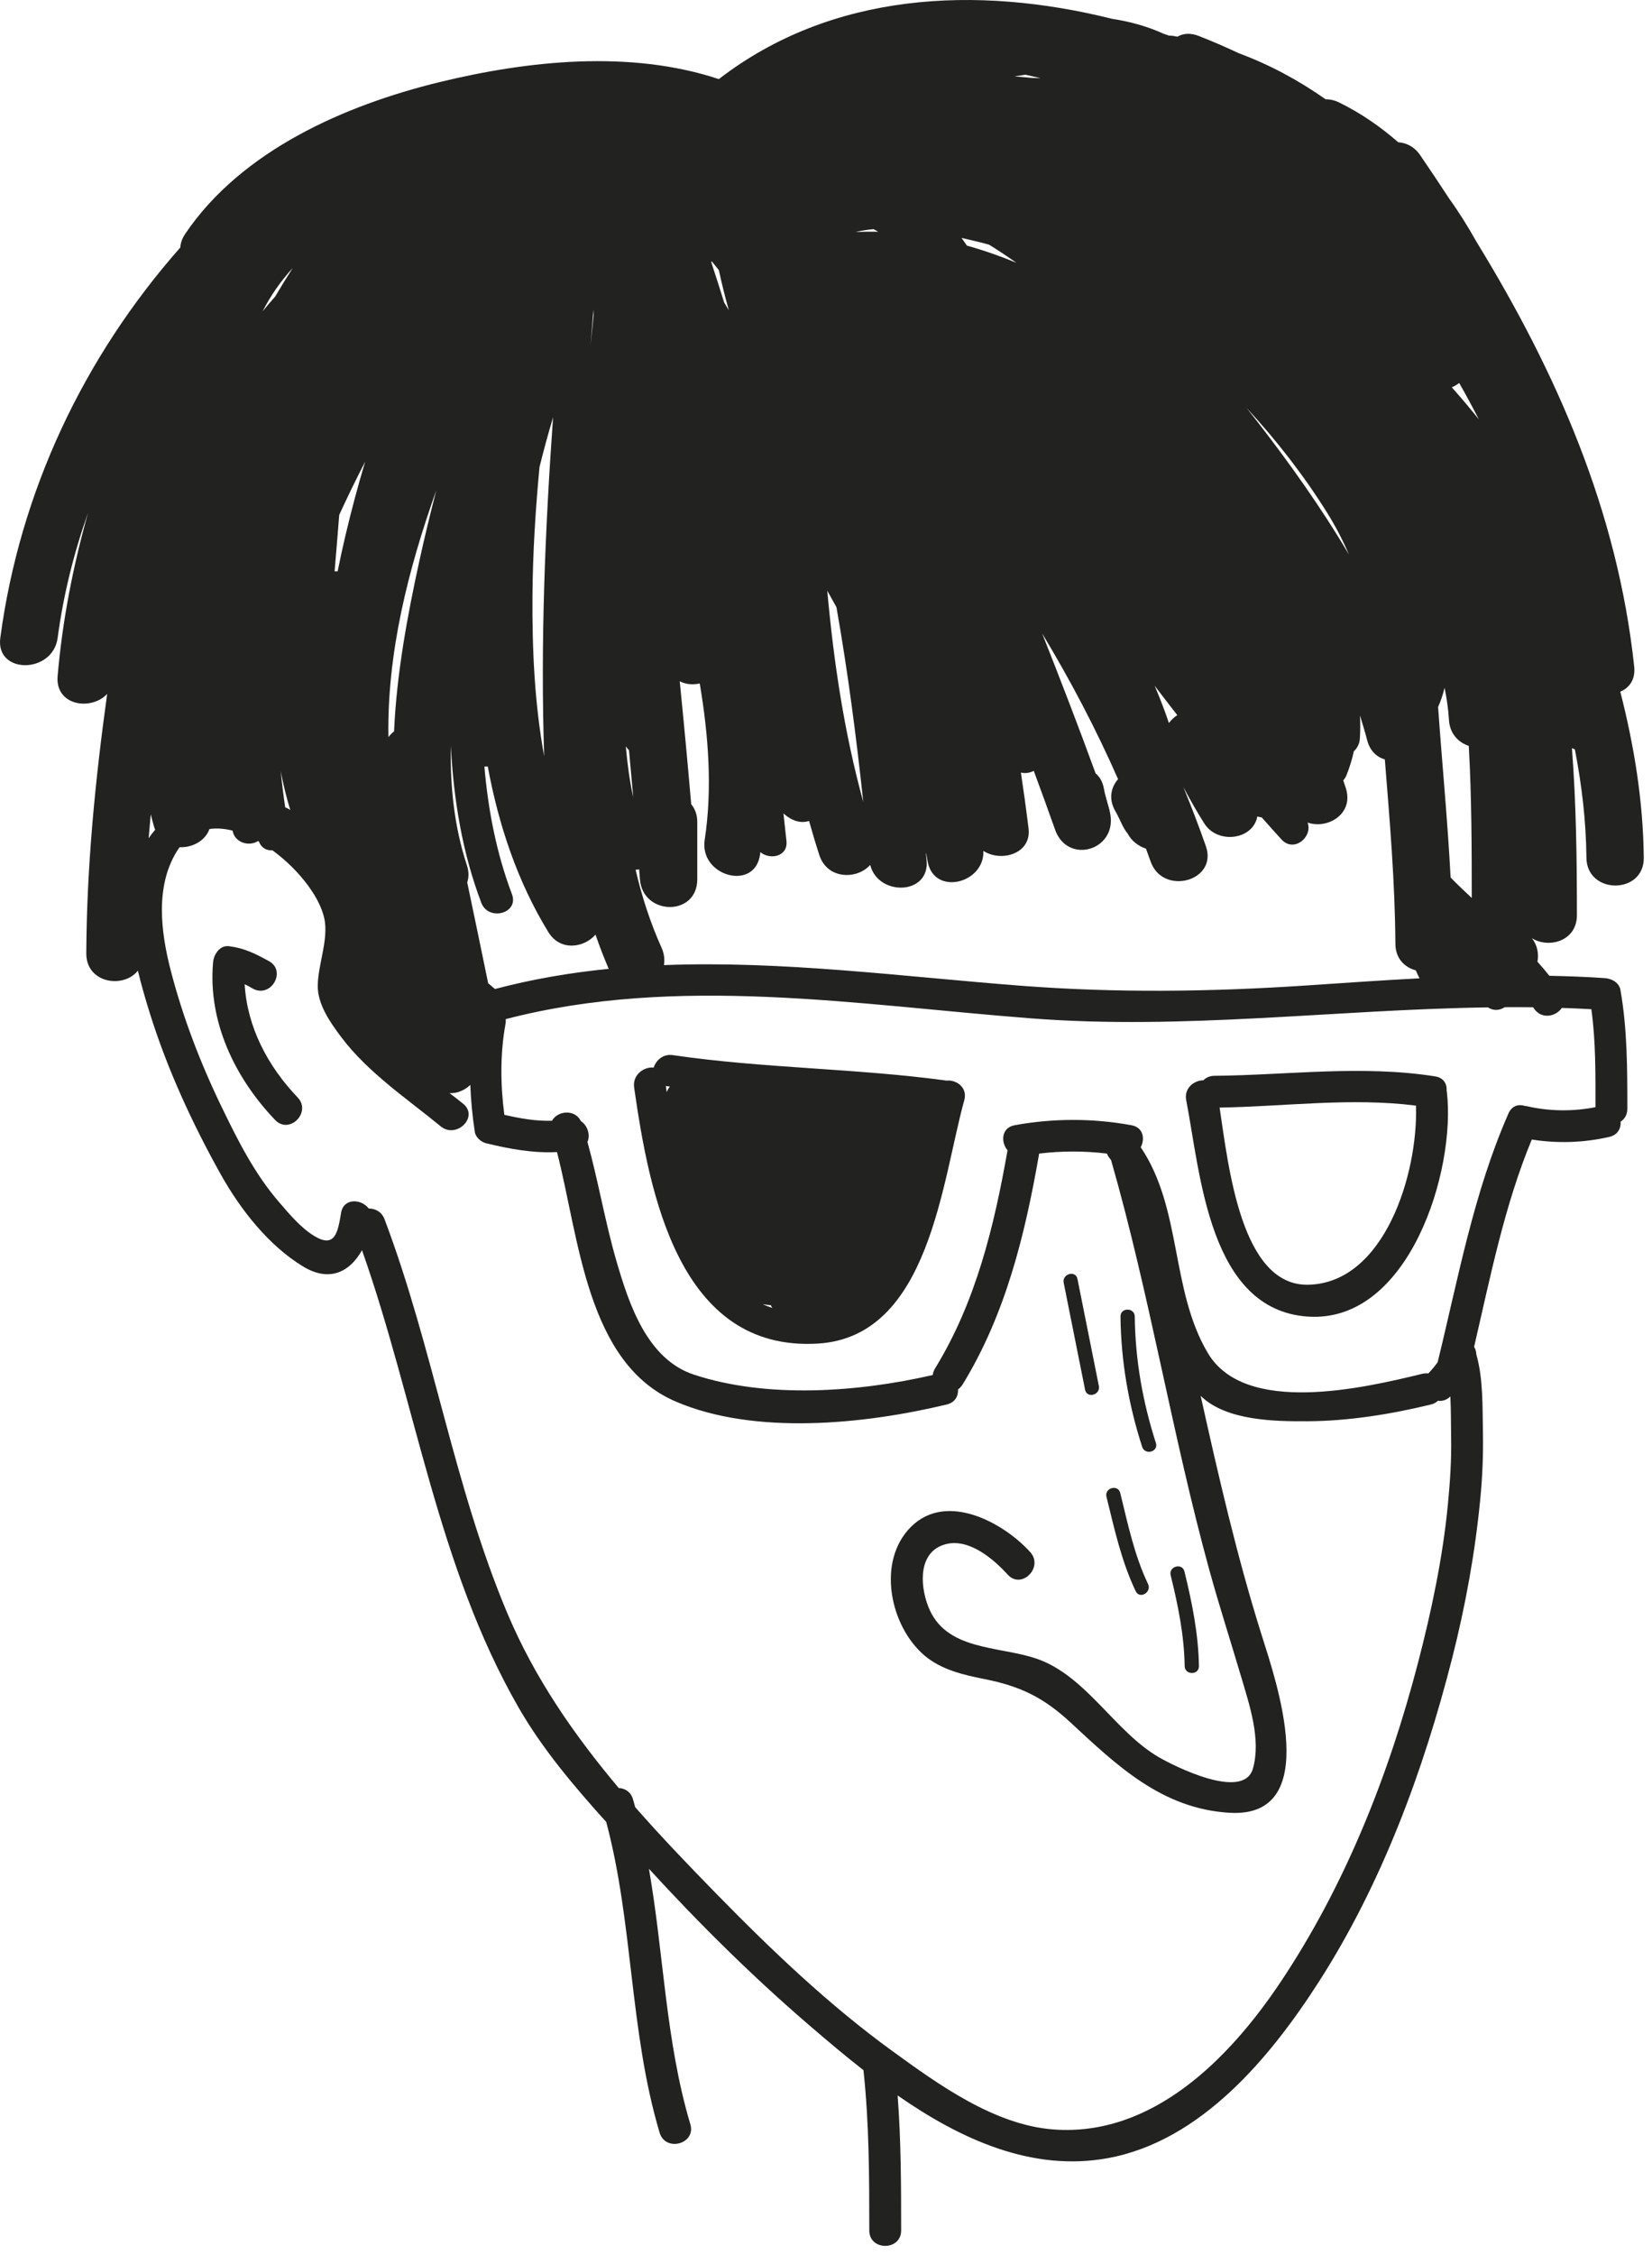 <?xml version="1.0" encoding="UTF-8"?> <svg xmlns="http://www.w3.org/2000/svg" width="107" height="146" viewBox="0 0 107 146" fill="none"> <path d="M19.278 71.05C17.339 69.022 16.006 66.49 15.847 63.718C16.027 63.806 16.204 63.901 16.377 64.005C17.544 64.644 18.585 62.862 17.418 62.224C16.532 61.739 15.837 61.386 14.834 61.258C14.24 61.181 13.848 61.786 13.802 62.289C13.456 66.136 15.205 69.772 17.819 72.508C18.739 73.474 20.196 72.013 19.278 71.05Z" fill="#222221"></path> <path d="M61.31 69.959C55.423 69.157 49.456 69.171 43.579 68.31C42.948 68.217 42.495 68.638 42.341 69.116C41.722 69.047 40.954 69.573 41.073 70.405C42.05 77.232 43.968 87.547 52.994 86.983C60.206 86.532 60.999 76.462 62.456 71.23C62.682 70.411 61.958 69.896 61.31 69.959ZM49.925 84.5C49.955 84.559 49.983 84.619 50.019 84.675C49.804 84.605 49.595 84.525 49.394 84.432C49.567 84.463 49.744 84.486 49.925 84.5ZM43.384 70.345C43.303 70.455 43.235 70.575 43.183 70.705C43.165 70.572 43.146 70.44 43.127 70.311C43.213 70.324 43.299 70.333 43.384 70.345Z" fill="#222221"></path> <path d="M93.712 70.681C93.709 70.657 93.701 70.637 93.697 70.613C93.729 70.186 93.513 69.774 92.955 69.686C88.182 68.935 83.444 69.605 78.652 69.649C78.344 69.652 78.11 69.768 77.944 69.94C77.34 69.94 76.679 70.448 76.832 71.23C77.758 76.004 78.3 84.809 84.718 85.238C91.266 85.676 94.315 75.769 93.712 70.681ZM84.718 83.175C80.383 83.249 79.572 75.529 78.993 71.706C83.235 71.637 87.488 71.044 91.714 71.579C91.856 75.988 89.668 83.09 84.718 83.175Z" fill="#222221"></path> <path d="M102.753 55.533C102.778 57.927 106.492 57.929 106.467 55.533C106.428 51.836 105.839 48.272 104.946 44.779C105.524 44.537 105.938 44.002 105.847 43.156C104.768 33.073 100.807 24.093 95.621 15.636C95.082 14.675 94.502 13.742 93.863 12.857C93.247 11.911 92.618 10.971 91.978 10.037C91.605 9.493 91.088 9.246 90.565 9.211C89.422 8.211 88.158 7.334 86.74 6.636C86.439 6.488 86.144 6.427 85.863 6.429C84.121 5.207 82.243 4.19 80.241 3.448C79.387 3.049 78.519 2.669 77.632 2.323C77.092 2.113 76.627 2.164 76.263 2.374C76.169 2.358 76.075 2.338 75.981 2.323C75.893 2.309 75.81 2.311 75.725 2.308C75.6 2.265 75.475 2.22 75.349 2.179C74.314 1.705 73.194 1.397 72.028 1.219C63.244 -0.972 53.863 -0.513 46.559 5.121C40.816 3.218 34.213 3.919 28.473 5.316C22.34 6.808 15.639 9.746 11.994 15.143C11.79 15.444 11.695 15.741 11.679 16.023C5.404 23.13 1.283 31.845 0.019 41.3C-0.297 43.668 3.42 43.637 3.733 41.3C4.103 38.531 4.773 35.826 5.7 33.213C4.73 36.661 4.04 40.183 3.732 43.776C3.57 45.675 5.885 46.046 6.941 44.926C6.169 50.494 5.616 56.085 5.589 61.723C5.58 63.654 7.99 64.025 8.931 62.843C9.158 63.798 9.435 64.732 9.711 65.619C10.843 69.234 12.46 72.745 14.307 76.047C15.571 78.304 17.405 80.648 19.639 81.998C21.392 83.058 22.699 82.287 23.447 80.938C26.922 90.779 28.325 101.384 33.582 110.536C35.118 113.21 37.168 115.633 39.266 117.957C41.025 124.552 40.767 131.515 42.724 138.074C43.104 139.345 45.095 138.804 44.713 137.526C43.108 132.144 42.993 126.488 42.032 120.988C45.312 124.568 48.772 127.989 52.456 131.153C53.55 132.093 54.71 133.073 55.926 134.025C56.298 137.466 56.303 140.945 56.304 144.403C56.304 145.734 58.367 145.734 58.367 144.403C58.366 141.493 58.361 138.568 58.14 135.663C62.229 138.506 66.853 140.623 71.768 139.718C77.79 138.609 82.264 133.21 85.391 128.351C89.495 121.975 92.208 114.627 94.067 107.309C94.921 103.943 95.542 100.513 95.877 97.056C96.017 95.62 96.077 94.178 96.049 92.735C96.017 91.104 96.075 89.281 95.624 87.694C95.617 87.518 95.569 87.345 95.478 87.194C96.529 82.676 97.435 78.059 99.214 73.774C100.883 74.039 102.578 73.984 104.235 73.604C104.786 73.477 105.001 73.044 104.968 72.612C105.222 72.451 105.403 72.178 105.403 71.784C105.402 69.219 105.403 66.616 104.954 64.083C104.871 63.615 104.388 63.356 103.959 63.326C102.757 63.241 101.555 63.199 100.353 63.174C100.105 62.86 99.845 62.558 99.58 62.26C99.685 61.735 99.562 61.175 99.221 60.739C100.309 61.425 102.136 60.935 102.136 59.251C102.135 55.64 102.092 52.017 101.813 48.434C101.876 48.466 101.94 48.494 102.005 48.519C102.45 50.811 102.729 53.144 102.753 55.533ZM94.512 24.796C94.956 25.572 95.379 26.359 95.785 27.152C95.22 26.443 94.635 25.75 94.033 25.076C94.205 25.003 94.367 24.908 94.512 24.796ZM93.565 44.526C93.708 45.219 93.806 45.915 93.849 46.612C93.904 47.507 94.463 48.066 95.132 48.29C95.318 51.566 95.325 54.858 95.326 58.137C94.861 57.703 94.4 57.265 93.955 56.81C93.764 53.126 93.404 49.452 93.146 45.771C93.326 45.364 93.465 44.948 93.565 44.526ZM85.97 33.214C86.52 34.095 86.98 34.993 87.372 35.903C85.59 32.884 83.541 30.012 81.43 27.286C81.201 26.992 80.969 26.698 80.737 26.404C82.693 28.521 84.46 30.795 85.97 33.214ZM76.253 46.299C76.044 46.434 75.861 46.608 75.71 46.808C75.437 45.99 75.122 45.184 74.786 44.395C75.271 45.034 75.762 45.667 76.253 46.299ZM66.418 4.837C66.722 4.904 67.05 4.978 67.403 5.062C67.212 5.054 67.02 5.048 66.829 5.043C66.454 5.006 66.08 4.975 65.709 4.947C65.943 4.908 66.18 4.871 66.418 4.837ZM62.894 15.545C63.286 15.636 63.674 15.735 64.061 15.84C64.664 16.213 65.253 16.607 65.834 17.013C64.784 16.58 63.715 16.206 62.628 15.903C62.516 15.736 62.398 15.57 62.281 15.404C62.488 15.45 62.693 15.497 62.894 15.545ZM56.584 14.836C56.683 14.893 56.781 14.949 56.881 15.006C56.396 14.991 55.908 14.999 55.419 15.018C55.8 14.931 56.19 14.872 56.584 14.836ZM54.177 39.31C54.917 43.496 55.464 47.719 55.915 51.92C54.685 47.455 54 42.873 53.582 38.242C53.781 38.597 53.98 38.954 54.177 39.31ZM46.096 16.914C46.254 17.103 46.406 17.301 46.562 17.493C46.748 18.367 46.968 19.23 47.206 20.089C47.105 19.92 47.004 19.751 46.903 19.582C46.632 18.711 46.353 17.843 46.069 16.977C46.078 16.955 46.087 16.934 46.096 16.914ZM41.397 56.282C41.414 56.497 41.432 56.712 41.449 56.928C41.626 59.287 45.162 59.349 45.162 56.928V53.214C45.162 52.733 45.008 52.353 44.769 52.066C44.542 49.411 44.291 46.758 44.026 44.107C44.42 44.31 44.885 44.346 45.323 44.246C45.889 47.623 46.15 51.052 45.643 54.372C45.284 56.714 48.862 57.721 49.223 55.359C49.232 55.295 49.239 55.231 49.248 55.167C49.872 55.691 51.042 55.46 50.939 54.453C50.878 53.855 50.811 53.259 50.744 52.663C51.24 53.109 51.822 53.337 52.402 53.149C52.611 53.889 52.83 54.626 53.068 55.359C53.59 56.96 55.529 56.945 56.363 55.995C56.873 58.043 60.239 57.965 60.016 55.69C60.001 55.542 59.986 55.394 59.972 55.246C59.977 55.25 59.984 55.254 59.99 55.258C60.021 55.429 60.053 55.6 60.083 55.771C60.491 58.02 63.772 57.207 63.694 55.088C64.847 55.835 66.822 55.283 66.618 53.628C66.47 52.42 66.303 51.217 66.124 50.016C66.408 50.087 66.709 50.036 66.957 49.906C67.426 51.17 67.888 52.437 68.336 53.709C69.138 55.989 72.32 55.069 71.916 52.722C71.818 52.159 71.601 51.636 71.503 51.072C71.425 50.616 71.227 50.289 70.962 50.07C69.854 47.033 68.691 44.017 67.501 41.011C69.341 44.063 70.996 47.211 72.417 50.442C71.96 50.966 71.785 51.719 72.235 52.503C72.574 53.092 72.715 53.587 73.037 53.964C73.284 54.441 73.73 54.781 74.224 54.943C74.327 55.219 74.428 55.495 74.525 55.772C75.31 58.017 78.899 57.051 78.105 54.785C77.656 53.499 77.166 52.224 76.648 50.959C77.075 51.763 77.522 52.557 78.013 53.328C78.86 54.657 81.154 54.393 81.438 52.857C81.532 52.885 81.628 52.908 81.725 52.922C82.15 53.404 82.576 53.885 83.012 54.357C83.814 55.222 85.042 54.179 84.692 53.252C85.949 53.702 87.678 52.732 87.183 51.071C87.127 50.885 87.061 50.704 87.003 50.519C87.086 50.427 87.159 50.32 87.212 50.188C87.419 49.675 87.574 49.158 87.688 48.639C87.907 48.441 88.052 48.153 88.075 47.851C88.111 47.335 88.11 46.827 88.086 46.322C88.253 46.855 88.413 47.392 88.554 47.931C88.734 48.62 89.177 49.013 89.696 49.169C90.014 53.142 90.355 57.114 90.379 61.104C90.385 62.063 90.986 62.631 91.702 62.822C91.776 62.998 91.856 63.17 91.944 63.337C89.511 63.464 87.082 63.636 84.651 63.798C78.446 64.213 72.304 64.294 66.101 63.816C58.443 63.225 50.68 62.184 43.002 62.483C43.062 62.131 43.024 61.747 42.848 61.355C42.118 59.731 41.572 58.041 41.167 56.309C41.242 56.307 41.32 56.3 41.397 56.282ZM40.74 48.573C40.833 49.585 40.927 50.598 41.015 51.611C40.772 50.531 40.635 49.419 40.533 48.319C40.595 48.41 40.664 48.495 40.74 48.573ZM38.438 20.047C38.445 20.17 38.447 20.294 38.45 20.419C38.384 21.059 38.317 21.698 38.248 22.338C38.309 21.574 38.373 20.811 38.438 20.047ZM34.943 30.241C35.211 29.158 35.504 28.081 35.823 27.012C35.302 34.319 35.001 41.642 35.246 48.955C34.619 45.539 34.464 42.009 34.488 38.565C34.508 35.784 34.684 33.009 34.943 30.241ZM29.201 48.286C29.379 51.764 29.944 55.201 31.17 58.439C31.636 59.671 33.631 59.137 33.159 57.891C32.153 55.231 31.617 52.452 31.375 49.63C31.448 49.633 31.521 49.631 31.594 49.627C32.292 53.402 33.505 57.059 35.513 60.339C36.288 61.606 37.822 61.365 38.572 60.509C38.828 61.256 39.114 61.994 39.426 62.724C36.957 62.97 34.499 63.385 32.06 64.029C31.911 63.907 31.767 63.781 31.619 63.657C31.171 61.479 30.719 59.302 30.261 57.125C30.37 56.808 30.378 56.436 30.241 56.02C29.421 53.532 29.15 50.921 29.201 48.286ZM28.259 31.743C27.87 33.259 27.497 34.78 27.163 36.31C26.392 39.838 25.689 43.603 25.523 47.349C25.385 47.456 25.261 47.581 25.157 47.722C25.066 42.272 26.434 36.869 28.259 31.743ZM21.972 33.335C22.222 32.792 22.475 32.253 22.733 31.718C23.03 31.103 23.341 30.495 23.652 29.887C23.175 31.482 22.748 33.086 22.37 34.689C22.191 35.442 22.025 36.212 21.869 36.991C21.803 36.987 21.738 36.986 21.672 36.989C21.773 35.762 21.879 34.541 21.972 33.335ZM18.963 17.348C18.574 17.954 18.193 18.57 17.824 19.197C17.544 19.511 17.273 19.834 17.007 20.161C17.528 19.139 18.181 18.2 18.963 17.348ZM18.802 52.442C18.695 52.365 18.585 52.307 18.474 52.274C18.357 51.496 18.26 50.712 18.181 49.924C18.344 50.771 18.546 51.611 18.802 52.442ZM9.629 54.27C9.67 53.753 9.716 53.237 9.763 52.72C9.836 52.998 9.905 53.279 9.988 53.551C10.006 53.61 10.027 53.665 10.049 53.719C9.901 53.892 9.76 54.072 9.629 54.27ZM93.778 97.416C93.444 100.859 92.723 104.267 91.855 107.612C89.961 114.902 87.115 122.099 82.906 128.374C79.609 133.291 74.63 138.347 68.231 137.863C64.41 137.574 60.803 134.967 57.808 132.795C53.685 129.804 49.959 126.245 46.404 122.61C44.611 120.778 42.83 118.921 41.14 116.996C41.092 116.825 41.049 116.653 40.998 116.482C40.852 115.996 40.472 115.776 40.078 115.76C37.184 112.322 34.628 108.638 32.86 104.443C29.392 96.216 28.06 87.274 24.906 78.934C24.721 78.446 24.298 78.239 23.882 78.239C23.399 77.607 22.255 77.546 22.092 78.521C21.884 79.76 21.71 80.838 20.363 80.024C19.466 79.481 18.734 78.59 18.057 77.805C16.478 75.973 15.395 73.815 14.349 71.652C12.976 68.813 11.835 65.848 11.049 62.792C10.416 60.328 10.049 57.392 11.45 55.121C11.51 55.024 11.572 54.934 11.636 54.848C12.451 54.887 13.295 54.44 13.567 53.671C14.045 53.604 14.548 53.645 15.063 53.774C15.207 54.587 16.159 54.814 16.711 54.449C16.733 54.461 16.755 54.471 16.776 54.484C16.923 54.902 17.279 55.073 17.651 55.053C19.431 56.35 20.885 58.281 21.051 59.735C21.201 61.052 20.61 62.457 20.581 63.79C20.556 65.024 21.406 66.22 22.107 67.15C23.847 69.456 26.335 71.107 28.545 72.921C29.563 73.758 31.032 72.307 30.004 71.463C29.732 71.24 29.433 71.009 29.116 70.771C29.612 70.797 30.094 70.584 30.462 70.24C30.501 71.255 30.599 72.27 30.755 73.292C30.807 73.627 31.16 73.935 31.476 74.013C33.002 74.384 34.53 74.667 36.076 74.585C37.518 80.157 37.986 88.249 43.754 90.732C48.891 92.943 56.01 92.203 61.32 90.929C61.862 90.799 62.077 90.375 62.052 89.949C62.162 89.872 62.264 89.767 62.349 89.63C65.142 85.084 66.401 79.889 67.306 74.684C68.755 74.507 70.245 74.508 71.695 74.683C71.736 74.786 71.79 74.888 71.87 74.985C71.902 75.025 71.933 75.067 71.965 75.108C74.474 83.85 75.914 92.851 78.322 101.619C78.966 103.964 79.716 106.272 80.404 108.604C80.934 110.404 81.688 112.624 81.152 114.499C80.545 116.63 75.988 114.302 75.068 113.77C72.187 112.103 70.332 108.45 67.096 107.37C64.618 106.543 61.216 106.876 60.113 103.986C59.569 102.564 59.483 100.442 61.251 99.973C62.765 99.571 64.358 100.939 65.268 101.942C66.163 102.93 67.617 101.466 66.726 100.483C64.998 98.575 61.317 96.563 59.016 98.838C56.763 101.063 57.63 105.264 59.878 107.179C60.95 108.093 62.383 108.431 63.729 108.697C66.049 109.157 67.557 109.864 69.332 111.51C72.364 114.321 75.26 117.097 79.631 117.361C85.737 117.729 82.647 108.806 81.718 105.86C80.115 100.767 78.924 95.572 77.767 90.368C79.411 91.988 82.592 92.025 84.689 92.013C87.363 91.998 90.085 91.559 92.678 90.93C92.872 90.883 93.02 90.795 93.135 90.686C93.403 90.726 93.688 90.652 93.939 90.407C93.986 91.303 93.972 92.211 93.989 93.036C94.019 94.498 93.919 95.962 93.778 97.416ZM101.16 65.253C101.797 65.275 102.434 65.3 103.072 65.337C103.363 67.427 103.34 69.578 103.339 71.68C101.861 71.969 100.339 71.95 98.869 71.611C98.832 71.603 98.799 71.602 98.764 71.598C98.367 71.47 97.928 71.578 97.704 72.085C95.445 77.218 94.445 82.774 93.116 88.193C92.933 88.447 92.734 88.69 92.511 88.918C92.393 88.905 92.267 88.907 92.13 88.94C88.378 89.852 80.651 91.674 78.233 87.6C75.805 83.511 76.573 78.264 73.885 74.273C74.175 73.731 74.053 72.989 73.285 72.848C70.785 72.391 68.221 72.391 65.721 72.848C64.854 73.007 64.809 73.935 65.258 74.472C64.392 79.39 63.207 84.291 60.567 88.588C60.476 88.735 60.429 88.88 60.415 89.02C55.567 90.136 49.676 90.557 44.943 88.995C41.913 87.994 40.745 84.444 39.937 81.679C39.192 79.125 38.76 76.492 38.048 73.93C38.249 73.484 38.064 72.872 37.625 72.581C37.228 71.785 36.1 71.913 35.755 72.558C34.719 72.593 33.684 72.408 32.666 72.175C32.41 70.215 32.389 68.229 32.743 66.277C32.764 66.172 32.763 66.073 32.755 65.979C43.901 63.083 55.525 65.062 66.815 65.932C76.697 66.694 86.529 65.358 96.38 65.219C96.742 65.464 97.149 65.412 97.462 65.206C98.074 65.203 98.687 65.204 99.3 65.211C99.316 65.236 99.335 65.26 99.352 65.286C99.841 66.024 100.794 65.809 101.16 65.253Z" fill="#222221"></path> <path d="M69.787 82.801C69.67 82.217 68.779 82.465 68.895 83.047L70.281 89.975C70.398 90.559 71.289 90.311 71.173 89.729L69.787 82.801Z" fill="#222221"></path> <path d="M74.868 93.424C74.009 90.753 73.532 88.041 73.498 85.233C73.491 84.638 72.567 84.637 72.574 85.233C72.608 88.124 73.093 90.919 73.976 93.669C74.159 94.234 75.05 93.993 74.868 93.424Z" fill="#222221"></path> <path d="M74.359 102.551C73.467 100.684 73.05 98.653 72.558 96.656C72.415 96.079 71.524 96.323 71.666 96.903C72.18 98.983 72.632 101.074 73.56 103.018C73.817 103.555 74.614 103.087 74.359 102.551Z" fill="#222221"></path> <path d="M76.716 101.738C76.573 101.159 75.683 101.405 75.824 101.983C76.299 103.913 76.7 105.871 76.731 107.865C76.741 108.46 77.665 108.461 77.655 107.865C77.622 105.792 77.209 103.746 76.716 101.738Z" fill="#222221"></path> </svg> 